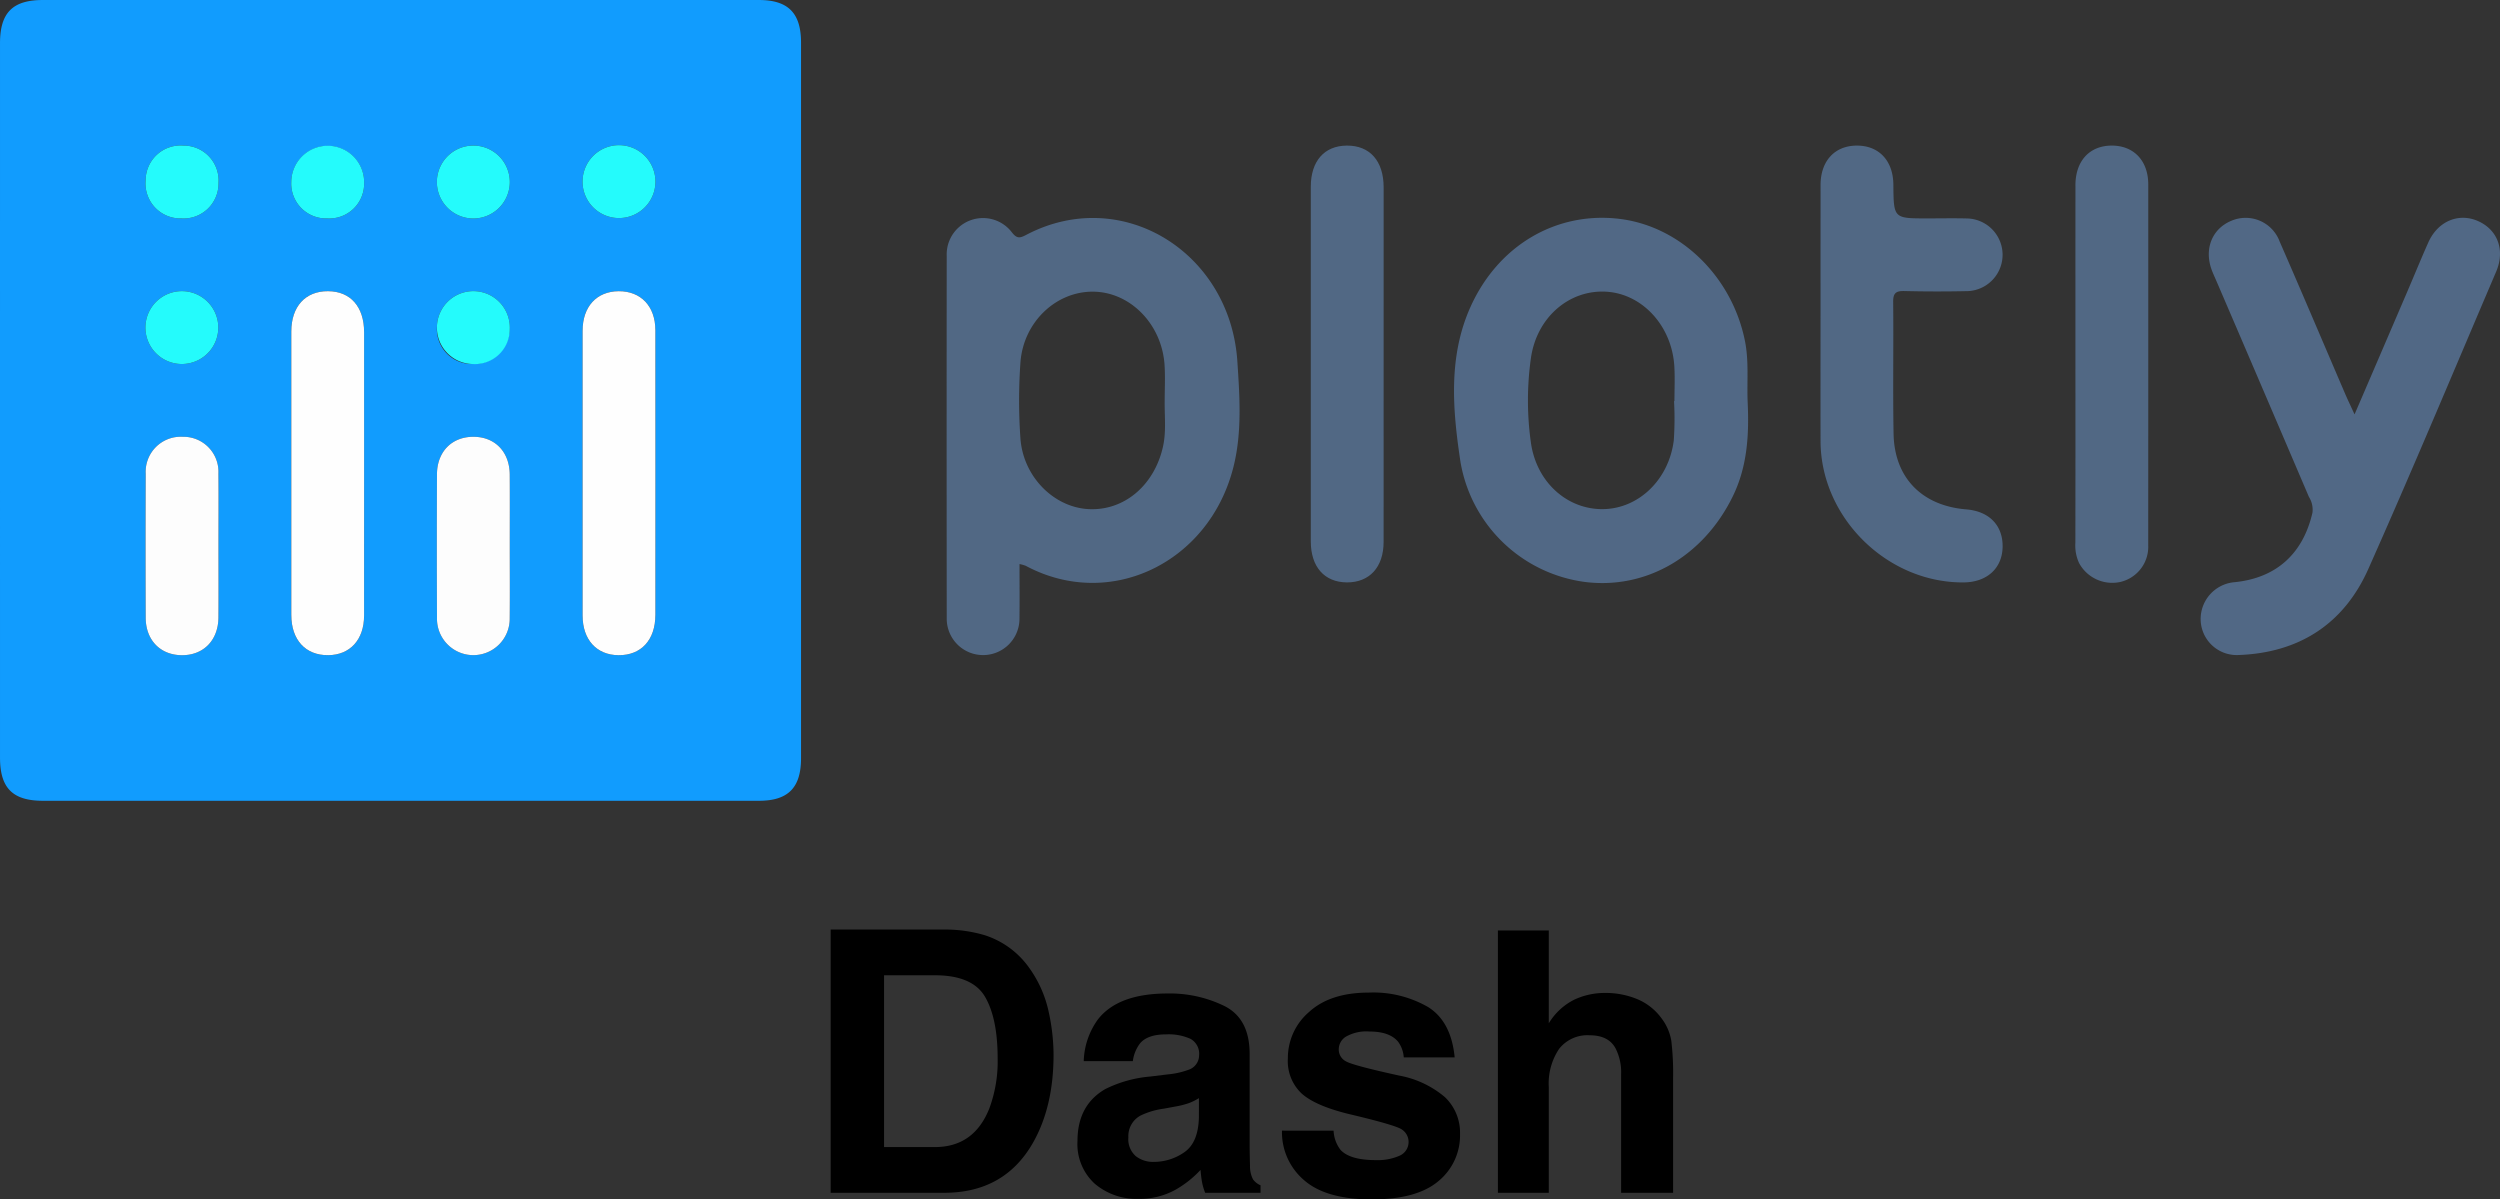 <svg id="Layer_1" data-name="Layer 1" xmlns="http://www.w3.org/2000/svg" viewBox="7.723 4.785 424.731 203.769"><rect x="7.723" y="4.785" width="424.731" height="203.769" fill="#333333" stroke="none"/><defs><style>.cls-1{fill:#119cfe;}.cls-2{fill:#516884;}.cls-3{fill:#516885;}.cls-4{fill:#fefefe;}.cls-5{fill:#fdfdfd;}.cls-6{fill:#24fbfc;}</style></defs><path class="cls-1" d="M75.578,140.833q-30.279,0-60.557-.001c-5.156-0-7.296-2.159-7.297-7.354q-.002-60.667,0-121.334C7.724,6.946,9.863,4.787,15.015,4.786q60.815-.002,121.63 0c4.976 0,7.167,2.211,7.168,7.225q.002,60.796,0,121.592c-0,5.016-2.191,7.229-7.163,7.229Q106.114,140.836,75.578,140.833ZM69.583,85.168q0-11.971-.002-23.943c-.004-4.33-2.313-6.945-6.129-6.968-3.839-.023-6.237,2.595-6.239,6.857q-.01,24.071 0,48.143c.002,4.25,2.414,6.869,6.256,6.839,3.725-.029,6.103-2.627,6.109-6.728Q69.597,97.269,69.583,85.168Zm49.488.148c0-8.152.012-16.305-.005-24.457-.008-4.048-2.466-6.623-6.235-6.601-3.734.021-6.126,2.614-6.128,6.709q-.014,24.2-0,48.4c.002,4.102,2.383,6.7,6.107,6.73,3.843.03,6.253-2.588,6.258-6.838Q119.082,97.288,119.07,85.317ZM44.84,97.584c0-4.118.031-8.236-.009-12.353a5.95,5.95,0,0,0-6.075-6.238,5.959,5.959,0,0,0-6.28,6.29q-.049,12.224-.002,24.449c.013,3.84,2.531,6.377,6.204,6.367,3.657-.01,6.128-2.56,6.155-6.418C44.862,105.648,44.84,101.616,44.84,97.584Zm49.488-.086c0-4.032.022-8.064-.006-12.096-.028-3.854-2.506-6.403-6.164-6.41-3.67-.006-6.183,2.533-6.196,6.375q-.041,12.224.002,24.449a6.178,6.178,0,1,0,12.355.034C94.358,105.734,94.328,101.616,94.328,97.498ZM44.843,35.869A5.926,5.926,0,0,0,38.881,29.52a5.932,5.932,0,0,0-6.415,5.893,5.93,5.93,0,0,0,6.087,6.478A5.924,5.924,0,0,0,44.843,35.869Zm18.483,6.022a5.913,5.913,0,0,0,6.261-6.05A6.189,6.189,0,1,0,57.209,35.699,5.918,5.918,0,0,0,63.326,41.891Zm31.004-6.011a6.193,6.193,0,0,0-12.376-.478,6.193,6.193,0,1,0,12.376.478Zm24.744-.028a6.192,6.192,0,0,0-12.377-.422,6.192,6.192,0,1,0,12.377.422ZM38.517,66.627a6.189,6.189,0,0,0,.4-12.37,6.189,6.189,0,1,0-.4,12.37Zm49.424,0a6.191,6.191,0,1,0-5.988-6.32A5.93,5.93,0,0,0,87.942,66.627Z"/><path class="cls-2" d="M180.931,100.613c0,3.256.031,6.257-.008,9.257a6.179,6.179,0,1,1-12.357-.078q-.03-30.768-.003-61.535A6.171,6.171,0,0,1,179.639,44.265c.86,1.106,1.379.977,2.434.422,16.194-8.513,34.642,2.891,35.867,21.485.391,5.94.822,12.021-.663,17.939-4.088,16.288-20.992,24.474-35.304,16.793A6.604,6.604,0,0,0,180.931,100.613Zm24.662-27.626c0-2.058.11-4.123-.02-6.173-.439-6.895-5.755-12.363-12.029-12.476-6.325-.114-11.937,5.1-12.453,11.997a91.479,91.479,0,0,0-.011,12.854c.435,6.544,5.649,11.787,11.595,12.091,6.021.308,11.155-4.024,12.629-10.605C205.874,78.126,205.563,75.549,205.593,72.987Z"/><path class="cls-3" d="M304.632,72.989c.264,5.535-.01,10.963-2.504,16.085-4.97,10.207-14.748,15.906-25.173,14.578A24.741,24.741,0,0,1,255.845,83.243c-1.323-8.769-2.121-17.827,1.71-26.331,4.713-10.462,14.55-16.183,25.172-14.958,10.45,1.205,19.263,9.806,21.454,20.779C304.863,66.152,304.502,69.575,304.632,72.989Zm-12.502-.049.068-0c0-1.972.099-3.95-.018-5.915-.41-6.862-5.426-12.32-11.567-12.683-6.252-.37-11.809,4.318-12.799,11.285a51.481,51.481,0,0,0-.001,14.366c.952,6.764,6.21,11.377,12.283,11.289,6.007-.087,11.144-4.979,11.989-11.663A53.597,53.597,0,0,0,292.13,72.939Z"/><path class="cls-3" d="M407.744,75.189c3.115-7.248,5.951-13.84,8.78-20.436,1.25-2.914,2.451-5.849,3.736-8.748,1.599-3.608,5.116-5.116,8.424-3.677,3.362,1.463,4.681,4.946,3.113,8.62-7.194,16.854-14.263,33.765-21.716,50.504-4.166,9.356-11.775,14.258-22.087,14.618A6.127,6.127,0,0,1,381.597,110.051a6.284,6.284,0,0,1,5.824-6.362c7.033-.726,11.569-4.826,13.172-11.808a4.074,4.074,0,0,0-.603-2.68q-7.821-18.31-15.684-36.602c-.27-.629-.564-1.25-.806-1.89-1.345-3.561-.005-7.005,3.252-8.389a6.164,6.164,0,0,1,8.271,3.51c3.773,8.631,7.446,17.306,11.165,25.96C406.587,72.716,407.027,73.624,407.744,75.189Z"/><path class="cls-2" d="M317.019,58.356q0-11.076.004-22.152c.008-4.085,2.413-6.673,6.158-6.683,3.763-.01,6.178,2.569,6.212,6.633.048,5.734.048,5.734,5.68,5.735,2.319 0,4.639-.052,6.957.014a6.176,6.176,0,0,1,.066,12.338q-5.408.122-10.821-.009c-1.413-.034-1.931.316-1.916,1.835.077,7.469-.066,14.941.068,22.409.133,7.476,4.821,12.236,12.34,12.849,3.938.321,6.268,2.748,6.183,6.44-.083,3.593-2.685,5.94-6.62,5.968-13.002.094-24.27-11.018-24.309-23.996C317.002,72.609,317.019,65.482,317.019,58.356Z"/><path class="cls-2" d="M242.791,66.744q-0,15.064-.003,30.128c-.003,4.263-2.399,6.88-6.239,6.858-3.817-.022-6.13-2.637-6.131-6.967q-.006-30.128-0-60.257c.001-4.352,2.29-6.957,6.112-6.986,3.929-.03,6.265,2.626,6.263,7.095Q242.785,51.68,242.791,66.744Z"/><path class="cls-2" d="M360.321,66.36q0-15.064.004-30.128c.005-4.097,2.392-6.689,6.128-6.711,3.777-.022,6.243,2.568,6.244,6.598q.006,30.643-.008,61.287a6.132,6.132,0,0,1-4.711,6.243,6.411,6.411,0,0,1-7.007-3.15,7.079,7.079,0,0,1-.658-3.494Q360.337,81.682,360.321,66.36Z"/><path class="cls-4" d="M69.583,85.168q0,12.1-.004,24.2c-.006,4.101-2.384,6.699-6.109,6.728-3.842.03-6.255-2.589-6.256-6.839q-.01-24.071-0-48.143c.002-4.262,2.399-6.88,6.239-6.857,3.816.022,6.125,2.637,6.129,6.968Q69.591,73.197,69.583,85.168Z"/><path class="cls-4" d="M119.07,85.317q0,11.971-.003,23.943c-.005,4.25-2.415,6.868-6.258,6.838-3.725-.029-6.105-2.628-6.107-6.73q-.013-24.2 0-48.4c.002-4.095,2.394-6.687,6.128-6.709,3.768-.022,6.226,2.553,6.235,6.601C119.082,69.012,119.07,77.164,119.07,85.317Z"/><path class="cls-5" d="M44.84,97.584c0,4.032.022,8.064-.006,12.096-.027,3.858-2.499,6.409-6.155,6.418-3.674.01-6.191-2.527-6.204-6.367q-.042-12.224.002-24.449a5.959,5.959,0,0,1,6.28-6.29,5.95,5.95,0,0,1,6.075,6.238C44.871,89.348,44.84,93.466,44.84,97.584Z"/><path class="cls-5" d="M94.328,97.498c0,4.118.031,8.236-.009,12.353a6.178,6.178,0,1,1-12.355-.034q-.05-12.224-.002-24.449c.013-3.842,2.526-6.382,6.196-6.375,3.658.006,6.136,2.556,6.164,6.41C94.35,89.434,94.328,93.466,94.328,97.498Z"/><path class="cls-6" d="M44.843,35.869a5.924,5.924,0,0,1-6.289,6.022,5.93,5.93,0,0,1-6.087-6.478A5.932,5.932,0,0,1,38.881,29.52,5.926,5.926,0,0,1,44.843,35.869Z"/><path class="cls-6" d="M63.326,41.891A5.918,5.918,0,0,1,57.209,35.699a6.189,6.189,0,1,1,12.377.142A5.913,5.913,0,0,1,63.326,41.891Z"/><path class="cls-6" d="M94.33,35.88a6.193,6.193,0,1,1-12.376-.478,6.193,6.193,0,0,1,12.376.478Z"/><path class="cls-6" d="M119.074,35.852a6.192,6.192,0,1,1-12.377-.422,6.192,6.192,0,0,1,12.377.422Z"/><path class="cls-6" d="M38.517,66.627a6.189,6.189,0,1,1,.4-12.37,6.189,6.189,0,0,1-.4,12.37Z"/><path class="cls-6" d="M87.942,66.627a6.191,6.191,0,1,1,6.388-5.922A5.922,5.922,0,0,1,87.942,66.627Z"/><path d="M175.052,163.679a14.777,14.777,0,0,1,7.622,5.674,19.896,19.896,0,0,1,3.188,7.222,34.543,34.543,0,0,1,.852,7.403q0,8.921-3.584,15.11-4.857,8.344-15,8.344H148.846V162.708h19.283A23.545,23.545,0,0,1,175.052,163.679ZM157.918,170.476v29.188h8.631q6.625,0,9.238-6.523a22.975,22.975,0,0,0,1.429-8.526q0-6.826-2.143-10.482-2.142-3.656-8.524-3.656Z"/><path d="M206.123,187.315a13.695,13.695,0,0,0,3.453-.759,2.603,2.603,0,0,0,1.865-2.458,2.907,2.907,0,0,0-1.431-2.807,9.04,9.04,0,0,0-4.198-.773q-3.105,0-4.397,1.517a6.261,6.261,0,0,0-1.23,3.034h-8.344a12.649,12.649,0,0,1,2.438-7.13q3.444-4.37,11.823-4.369a21.075,21.075,0,0,1,9.69,2.154q4.236,2.155,4.236,8.132v15.171q0,1.578.061,3.822a4.805,4.805,0,0,0,.516,2.307,3.1,3.1,0,0,0,1.274,1.001v1.274h-9.406a9.61,9.61,0,0,1-.546-1.881q-.152-.88-.243-2.003a17.842,17.842,0,0,1-4.15,3.308,12.551,12.551,0,0,1-6.348,1.607,10.953,10.953,0,0,1-7.462-2.563,9.115,9.115,0,0,1-2.945-7.267q0-6.1,4.737-8.83a21.181,21.181,0,0,1,7.643-2.124Zm5.287,4.035a9.563,9.563,0,0,1-1.676.834,14.092,14.092,0,0,1-2.322.592l-1.969.364a12.943,12.943,0,0,0-3.975,1.184,3.949,3.949,0,0,0-2.043,3.671,3.836,3.836,0,0,0,1.248,3.201,4.741,4.741,0,0,0,3.034.986,9.036,9.036,0,0,0,5.223-1.639q2.388-1.638,2.479-5.978Z"/><path d="M234.289,196.873a5.755,5.755,0,0,0,1.188,3.276q1.616,1.73,5.976,1.73a9.145,9.145,0,0,0,4.07-.759,2.541,2.541,0,0,0,.293-4.49q-1.216-.757-9.046-2.609-5.638-1.395-7.943-3.489a7.564,7.564,0,0,1-2.306-5.947,10.306,10.306,0,0,1,3.603-7.873q3.604-3.293,10.142-3.293A18.634,18.634,0,0,1,250.375,175.892q3.907,2.473,4.485,8.541h-8.647a5.104,5.104,0,0,0-.942-2.64q-1.431-1.759-4.869-1.76a7.004,7.004,0,0,0-4.03.88,2.531,2.531,0,0,0-1.202,2.063,2.255,2.255,0,0,0,1.278,2.153q1.277.699,9.028,2.397a16.569,16.569,0,0,1,7.747,3.672,8.336,8.336,0,0,1,2.548,6.22,10.042,10.042,0,0,1-3.663,8.025q-3.664,3.11-11.325,3.11-7.813,0-11.538-3.293a10.701,10.701,0,0,1-3.724-8.389Z"/><path d="M285.911,174.542a9.713,9.713,0,0,1,4.094,3.249,8.666,8.666,0,0,1,1.661,3.812,47.011,47.011,0,0,1,.303,6.392v19.437h-8.829V187.292a8.931,8.931,0,0,0-.903-4.313q-1.175-2.307-4.458-2.309a6.115,6.115,0,0,0-5.166,2.294,10.56,10.56,0,0,0-1.762,6.546v17.922h-8.647V162.859h8.647V178.638a10.571,10.571,0,0,1,4.336-4.021,12.2,12.2,0,0,1,5.181-1.138A14.004,14.004,0,0,1,285.911,174.542Z"/></svg>